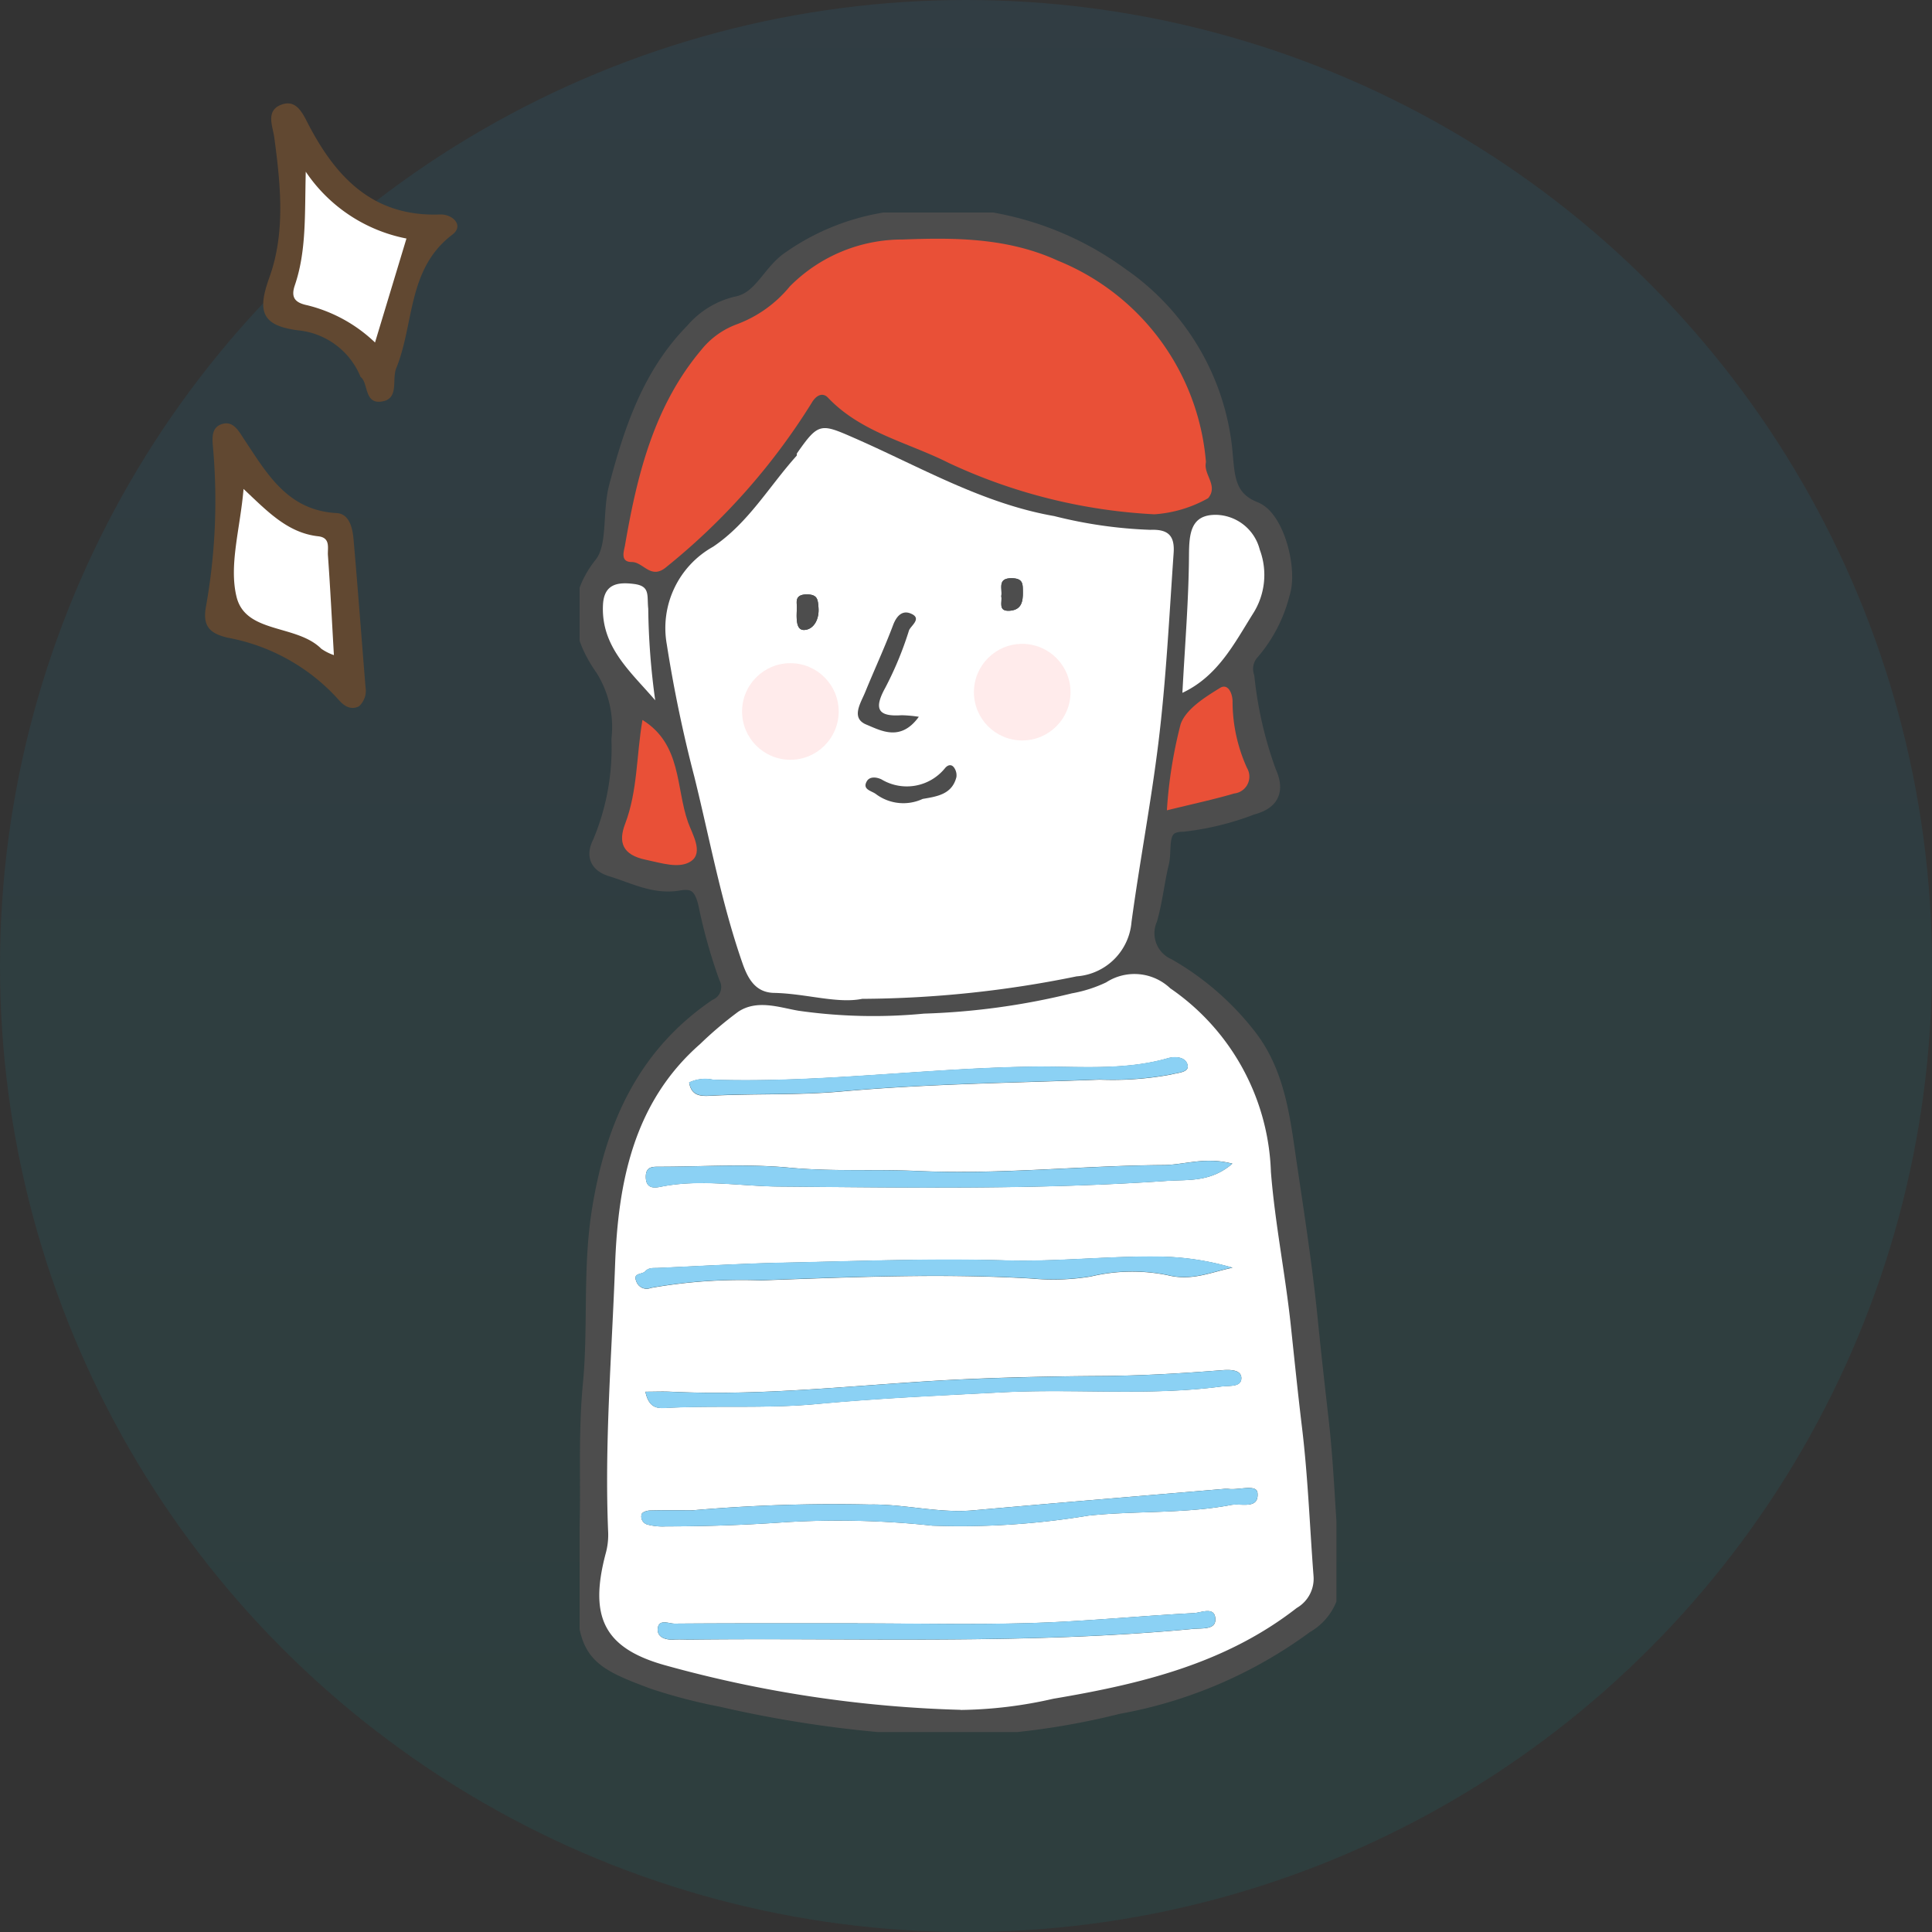 <svg xmlns="http://www.w3.org/2000/svg" xmlns:xlink="http://www.w3.org/1999/xlink" width="100" height="100" viewBox="0 0 100 100">
  <rect x="0" y="0" width="100" height="100" fill="#333333" stroke="none"/>
  <defs>
    <linearGradient id="linear-gradient" x1="0.5" x2="0.5" y2="1" gradientUnits="objectBoundingBox">
      <stop offset="0" stop-color="#1a94d3"/>
      <stop offset="1" stop-color="#00a69f"/>
    </linearGradient>
    <clipPath id="clip-path">
      <rect id="長方形_40670" data-name="長方形 40670" width="39.173" height="78.65" fill="none"/>
    </clipPath>
    <clipPath id="clip-path-2">
      <rect id="長方形_40672" data-name="長方形 40672" width="21.598" height="29" fill="none"/>
    </clipPath>
  </defs>
  <g id="グループ_2016" data-name="グループ 2016" transform="translate(-220 -1966)">
    <circle id="楕円形_25" data-name="楕円形 25" cx="50" cy="50" r="50" transform="translate(220 1966)" opacity="0.099" fill="url(#linear-gradient)"/>
    <g id="グループ_2010" data-name="グループ 2010" transform="translate(-3.59 0.326)">
      <g id="グループ_2006" data-name="グループ 2006" transform="translate(253.59 1976.675)">
        <g id="グループ_2005" data-name="グループ 2005" clip-path="url(#clip-path)">
          <path id="パス_6525" data-name="パス 6525" d="M.609,70.531c.4-2.7.022-6.191.35-9.625.285-2.979-.012-5.962.456-8.932.676-4.288,2.269-7.969,5.972-10.5a1.265,1.265,0,0,0,.595-1.727,27.424,27.424,0,0,1-1.051-3.752c-.207-.877-.564-1.392-1.584-1.212-1.21.214-2.276-.373-3.39-.711-.712-.216-.792-.606-.5-1.177A12.772,12.772,0,0,0,2.44,27.5a5.815,5.815,0,0,0-.863-3.74c-1.084-1.546-1.6-3.288-.058-5.233.757-.956.432-2.712.787-4.056.769-2.917,1.716-5.775,3.91-8A4.113,4.113,0,0,1,8.363,5.137c1.389-.252,1.792-1.659,2.833-2.372A11.728,11.728,0,0,1,15.854.817a15.852,15.852,0,0,1,12.32,2.794A12.382,12.382,0,0,1,33.5,12.847c.108,1.162.162,2.322,1.633,2.9,1.047.415,1.721,3.008,1.317,4.183a7.248,7.248,0,0,1-1.532,2.96,1.451,1.451,0,0,0-.3,1.421,20.53,20.53,0,0,0,1.149,4.965c.454,1.013-.01,1.386-.785,1.594a14.174,14.174,0,0,1-3.519.865c-1.494.014-1.078,1.366-1.264,2.124-.232.949-.328,1.941-.6,2.9a2.013,2.013,0,0,0,1.029,2.621,14.109,14.109,0,0,1,4.213,3.7c1.417,1.9,1.644,4.227,1.979,6.484.4,2.689.815,5.379,1.083,8.083.171,1.722.368,3.438.561,5.156.3,2.638.346,5.3.614,7.945a2.63,2.63,0,0,1-1.337,2.5,23.148,23.148,0,0,1-9.658,4.156,37.926,37.926,0,0,1-9.031,1.147A60.751,60.751,0,0,1,7.608,77.036a27.777,27.777,0,0,1-3.493-.909C.874,74.922.609,74.635.609,70.531m19.354,7.206a22.494,22.494,0,0,0,4.795-.579c4.5-.756,8.88-1.793,12.6-4.7a1.743,1.743,0,0,0,.868-1.666c-.2-2.554-.287-5.121-.594-7.662-.213-1.763-.392-3.527-.579-5.293-.282-2.657-.821-5.291-1.032-7.953a12,12,0,0,0-5.209-9.5,2.691,2.691,0,0,0-3.318-.306,6.966,6.966,0,0,1-1.772.567A36.77,36.77,0,0,1,18.066,41.7a27.387,27.387,0,0,1-6.487-.148c-.974-.163-2.139-.6-3.125.048a19.523,19.523,0,0,0-1.977,1.676C3,46.314,2.228,50.5,2.075,54.718c-.168,4.617-.556,9.239-.357,13.869a3.613,3.613,0,0,1-.136,1.083c-.863,3.285-.072,4.905,3.159,5.783a63.491,63.491,0,0,0,15.222,2.284m-5.1-36.8a56.537,56.537,0,0,0,11.1-1.159A3.072,3.072,0,0,0,28.8,36.954c.419-3.089,1.008-6.153,1.39-9.258.4-3.275.561-6.555.79-9.837.064-.921-.3-1.234-1.207-1.2a23.572,23.572,0,0,1-4.97-.711c-3.713-.648-6.951-2.553-10.343-4.038-1.75-.767-1.859-.809-2.972.783-.024.034,0,.106-.024.134-1.423,1.586-2.5,3.484-4.325,4.709A4.818,4.818,0,0,0,4.752,22.6a70.178,70.178,0,0,0,1.432,6.872c.794,3.213,1.388,6.476,2.482,9.616.3.86.7,1.52,1.635,1.54,1.654.035,3.275.57,4.562.308m15.123-25.08a6.576,6.576,0,0,0,2.782-.834c.532-.645-.231-1.2-.122-1.823a.493.493,0,0,0,0-.139A12.336,12.336,0,0,0,24.99,2.729c-2.582-1.183-5.3-1.2-8.034-1.094a8.189,8.189,0,0,0-5.837,2.424A6.453,6.453,0,0,1,8.375,6.022a4.223,4.223,0,0,0-1.84,1.324c-2.459,2.919-3.326,6.492-3.954,10.138-.047.273-.276.847.352.844s.991.951,1.809.245a33.821,33.821,0,0,0,7.5-8.473c.271-.468.609-.532.844-.284,1.718,1.813,4.141,2.317,6.249,3.38a28.506,28.506,0,0,0,10.649,2.661M31.439,25.1c1.826-.859,2.675-2.533,3.641-4.078a3.722,3.722,0,0,0,.363-3.335,2.387,2.387,0,0,0-2.235-1.8c-1.332-.026-1.419.952-1.427,2.084-.016,2.348-.214,4.7-.342,7.131m-.8,6.08c1.332-.328,2.421-.56,3.486-.873a.878.878,0,0,0,.661-1.319,8.36,8.36,0,0,1-.748-3.389c.016-.44-.223-1.017-.649-.755-.786.484-1.765,1.1-2.039,1.874a23.694,23.694,0,0,0-.712,4.46M3.5,26.5c-.323,1.846-.249,3.662-.9,5.383-.358.942-.142,1.6,1.065,1.85.821.171,1.755.488,2.354.073.65-.45.054-1.408-.16-2.012C5.215,30,5.529,27.768,3.5,26.5m.652-1.025a37.282,37.282,0,0,1-.36-4.736c-.074-.686.106-1.17-.731-1.279S1.5,19.458,1.446,20.546c-.105,2.178,1.441,3.463,2.7,4.934" transform="translate(-0.239 -0.238)" fill="#4d4d4d"/>
          <path id="パス_6526" data-name="パス 6526" d="M.609,70.531c.4-2.7.022-6.191.35-9.625.285-2.979-.012-5.962.456-8.932.676-4.288,2.269-7.969,5.972-10.5a1.265,1.265,0,0,0,.595-1.727,27.424,27.424,0,0,1-1.051-3.752c-.207-.877-.564-1.392-1.584-1.212-1.21.214-2.276-.373-3.39-.711-.712-.216-.792-.606-.5-1.177A12.772,12.772,0,0,0,2.44,27.5a5.815,5.815,0,0,0-.863-3.74c-1.084-1.546-1.6-3.288-.058-5.233.757-.956.432-2.712.787-4.056.769-2.917,1.716-5.775,3.91-8A4.113,4.113,0,0,1,8.363,5.137c1.389-.252,1.792-1.659,2.833-2.372A11.728,11.728,0,0,1,15.854.817a15.852,15.852,0,0,1,12.32,2.794A12.382,12.382,0,0,1,33.5,12.847c.108,1.162.162,2.322,1.633,2.9,1.047.415,1.721,3.008,1.317,4.183a7.248,7.248,0,0,1-1.532,2.96,1.451,1.451,0,0,0-.3,1.421,20.53,20.53,0,0,0,1.149,4.965c.454,1.013-.01,1.386-.785,1.594a14.174,14.174,0,0,1-3.519.865c-1.494.014-1.078,1.366-1.264,2.124-.232.949-.328,1.941-.6,2.9a2.013,2.013,0,0,0,1.029,2.621,14.109,14.109,0,0,1,4.213,3.7c1.417,1.9,1.644,4.227,1.979,6.484.4,2.689.815,5.379,1.083,8.083.171,1.722.368,3.438.561,5.156.3,2.638.346,5.3.614,7.945a2.63,2.63,0,0,1-1.337,2.5,23.148,23.148,0,0,1-9.658,4.156,37.926,37.926,0,0,1-9.031,1.147A60.751,60.751,0,0,1,7.608,77.036a27.777,27.777,0,0,1-3.493-.909C.874,74.922.609,74.635.609,70.531Zm19.354,7.206a22.494,22.494,0,0,0,4.795-.579c4.5-.756,8.88-1.793,12.6-4.7a1.743,1.743,0,0,0,.868-1.666c-.2-2.554-.287-5.121-.594-7.662-.213-1.763-.392-3.527-.579-5.293-.282-2.657-.821-5.291-1.032-7.953a12,12,0,0,0-5.209-9.5,2.691,2.691,0,0,0-3.318-.306,6.966,6.966,0,0,1-1.772.567A36.77,36.77,0,0,1,18.066,41.7a27.387,27.387,0,0,1-6.487-.148c-.974-.163-2.139-.6-3.125.048a19.523,19.523,0,0,0-1.977,1.676C3,46.314,2.228,50.5,2.075,54.718c-.168,4.617-.556,9.239-.357,13.869a3.613,3.613,0,0,1-.136,1.083c-.863,3.285-.072,4.905,3.159,5.783A63.491,63.491,0,0,0,19.963,77.738Zm-5.1-36.8a56.537,56.537,0,0,0,11.1-1.159A3.072,3.072,0,0,0,28.8,36.954c.419-3.089,1.008-6.153,1.39-9.258.4-3.275.561-6.555.79-9.837.064-.921-.3-1.234-1.207-1.2a23.572,23.572,0,0,1-4.97-.711c-3.713-.648-6.951-2.553-10.343-4.038-1.75-.767-1.859-.809-2.972.783-.024.034,0,.106-.024.134-1.423,1.586-2.5,3.484-4.325,4.709A4.818,4.818,0,0,0,4.752,22.6a70.178,70.178,0,0,0,1.432,6.872c.794,3.213,1.388,6.476,2.482,9.616.3.86.7,1.52,1.635,1.54C11.955,40.664,13.577,41.2,14.864,40.937Zm15.123-25.08a6.576,6.576,0,0,0,2.782-.834c.532-.645-.231-1.2-.122-1.823a.493.493,0,0,0,0-.139A12.336,12.336,0,0,0,24.99,2.729c-2.582-1.183-5.3-1.2-8.034-1.094a8.189,8.189,0,0,0-5.837,2.424A6.453,6.453,0,0,1,8.375,6.022a4.223,4.223,0,0,0-1.84,1.324c-2.459,2.919-3.326,6.492-3.954,10.138-.047.273-.276.847.352.844s.991.951,1.809.245a33.821,33.821,0,0,0,7.5-8.473c.271-.468.609-.532.844-.284,1.718,1.813,4.141,2.317,6.249,3.38A28.506,28.506,0,0,0,29.987,15.857ZM31.439,25.1c1.826-.859,2.675-2.533,3.641-4.078a3.722,3.722,0,0,0,.363-3.335,2.387,2.387,0,0,0-2.235-1.8c-1.332-.026-1.419.952-1.427,2.084C31.765,20.316,31.567,22.664,31.439,25.1Zm-.8,6.08c1.332-.328,2.421-.56,3.486-.873a.878.878,0,0,0,.661-1.319,8.36,8.36,0,0,1-.748-3.389c.016-.44-.223-1.017-.649-.755-.786.484-1.765,1.1-2.039,1.874A23.694,23.694,0,0,0,30.637,31.179ZM3.5,26.5c-.323,1.846-.249,3.662-.9,5.383-.358.942-.142,1.6,1.065,1.85.821.171,1.755.488,2.354.073.65-.45.054-1.408-.16-2.012C5.215,30,5.529,27.768,3.5,26.5Zm.652-1.025a37.282,37.282,0,0,1-.36-4.736c-.074-.686.106-1.17-.731-1.279S1.5,19.458,1.446,20.546C1.341,22.724,2.887,24.009,4.149,25.48Z" transform="translate(-0.239 -0.238)" fill="none" stroke="#4d4d4d" stroke-linecap="round" stroke-linejoin="round" stroke-width="1.105"/>
          <path id="パス_6527" data-name="パス 6527" d="M20.5,107.386A63.523,63.523,0,0,1,5.275,105.1c-3.231-.878-4.022-2.5-3.158-5.783a3.613,3.613,0,0,0,.136-1.083c-.2-4.63.189-9.252.356-13.869.154-4.217.929-8.4,4.4-11.439a19.528,19.528,0,0,1,1.978-1.676c.985-.651,2.152-.21,3.125-.048a27.386,27.386,0,0,0,6.487.148A36.77,36.77,0,0,0,26.255,70.3a6.955,6.955,0,0,0,1.772-.567,2.691,2.691,0,0,1,3.318.306,12,12,0,0,1,5.21,9.5c.21,2.661.748,5.3,1.03,7.953.188,1.765.368,3.529.581,5.292.306,2.541.4,5.108.594,7.662a1.744,1.744,0,0,1-.868,1.666c-3.717,2.9-8.1,3.94-12.6,4.7a22.538,22.538,0,0,1-4.8.58M34.561,84.5a13.99,13.99,0,0,0-3.637-.569c-2.709-.051-5.4.274-8.114.194-3.838-.113-7.686.039-11.528.12-2.158.045-4.314.177-6.47.271-.226.01-.458-.029-.641.174-.155.172-.648.07-.468.5a.563.563,0,0,0,.758.359,27.051,27.051,0,0,1,5.717-.392c4.667-.165,9.348-.369,14.025-.092a11.982,11.982,0,0,0,3.033-.108,9.224,9.224,0,0,1,3.973-.068c1.264.317,2.243-.159,3.353-.384M6.662,97.058c-.743,0-1.486-.01-2.228.009-.156,0-.4.073-.446.182a.428.428,0,0,0,.295.546,3.071,3.071,0,0,0,.956.095c2.07,0,4.133-.071,6.2-.218a45.578,45.578,0,0,1,7.592.18,40.442,40.442,0,0,0,8.077-.52c2.455-.259,4.94-.086,7.379-.55.533-.1,1.452.251,1.375-.622-.042-.467-.959-.144-1.478-.208a1.378,1.378,0,0,0-.278,0c-4.319.367-8.64.722-12.958,1.108-1.806.161-3.564-.335-5.364-.3a84.808,84.808,0,0,0-9.123.295m27.9-17.94c-1.418-.37-2.487.065-3.565.072-4.244.029-8.477.5-12.726.307-2.21-.1-4.418.04-6.639-.171-2.251-.214-4.538-.046-6.809-.049-.359,0-.62.047-.622.519,0,.573.362.6.735.524,2.063-.426,4.118-.035,6.178-.018,6.7.056,13.4.17,20.094-.295,1.017-.071,2.227.09,3.355-.891M4.179,90.924c.167.771.537.863.99.837,2.62-.146,5.236.04,7.874-.205,3.187-.3,6.4-.441,9.6-.607,3.776-.2,7.571.2,11.345-.3.411-.054,1.02.044,1.036-.415s-.578-.461-.994-.428c-2.109.167-4.215.289-6.335.3-2.39.015-4.782.065-7.175.176-5.01.232-10.008.884-15.038.637-.407-.02-.815,0-1.306,0M15.16,102.91c-3.157,0-6.314-.009-9.471.015-.3,0-.858-.279-.872.307-.01.412.423.544.836.518.278-.017.557,0,.835,0,8.684-.1,17.379.27,26.048-.553.463-.044,1.144.052,1.144-.48,0-.712-.735-.357-1.1-.338-2.79.144-5.575.427-8.365.513-3.015.094-6.035.022-9.053.022m-8.719-28c.122.784.717.707,1.257.681,2.2-.109,4.4-.014,6.623-.213,4.438-.4,8.909-.442,13.366-.615a16.627,16.627,0,0,0,3.683-.26c.361-.1.914-.106.876-.445-.053-.466-.627-.52-1.031-.4-2.331.668-4.761.4-7.1.438-5.489.087-10.943.846-16.435.674a1.945,1.945,0,0,0-1.244.144" transform="translate(-0.773 -29.886)" fill="#fff"/>
          <path id="パス_6528" data-name="パス 6528" d="M18,49.164c-1.287.262-2.909-.274-4.562-.308-.931-.02-1.335-.68-1.635-1.54-1.094-3.139-1.688-6.4-2.482-9.616a70.178,70.178,0,0,1-1.432-6.872,4.818,4.818,0,0,1,2.391-5.063c1.825-1.225,2.9-3.123,4.325-4.709.026-.028,0-.1.024-.134,1.113-1.592,1.221-1.55,2.972-.783,3.391,1.485,6.63,3.39,10.343,4.038a23.535,23.535,0,0,0,4.97.711c.9-.036,1.272.276,1.207,1.2-.229,3.282-.387,6.562-.79,9.837-.382,3.1-.971,6.168-1.39,9.258A3.072,3.072,0,0,1,29.1,48,56.483,56.483,0,0,1,18,49.164M14.621,28.937c-.026.546-.056,1.162.391,1.134.481-.03.773-.549.728-1.155-.032-.416-.048-.677-.584-.685-.713-.01-.516.468-.535.706M25.2,28.323c.065.3-.192.8.446.752.605-.048.678-.479.672-.976-.006-.381.024-.685-.535-.705-.82-.03-.511.544-.583.93" transform="translate(-3.374 -8.465)" fill="#fff"/>
          <path id="パス_6529" data-name="パス 6529" d="M31.465,16.647a28.513,28.513,0,0,1-10.648-2.661c-2.109-1.064-4.532-1.567-6.25-3.381-.235-.247-.573-.184-.844.284a33.8,33.8,0,0,1-7.5,8.473c-.818.707-1.195-.247-1.809-.245s-.4-.572-.352-.844c.628-3.647,1.495-7.218,3.954-10.138a4.229,4.229,0,0,1,1.84-1.324A6.45,6.45,0,0,0,12.6,4.848a8.19,8.19,0,0,1,5.837-2.424c2.735-.105,5.452-.089,8.034,1.095a12.338,12.338,0,0,1,7.657,10.332.52.52,0,0,1,0,.139c-.109.618.653,1.177.122,1.823a6.573,6.573,0,0,1-2.782.834" transform="translate(-1.716 -1.028)" fill="#e95037"/>
          <path id="パス_6530" data-name="パス 6530" d="M54.868,36.729c.127-2.436.326-4.783.341-7.131.007-1.131.094-2.109,1.427-2.083a2.386,2.386,0,0,1,2.235,1.8,3.724,3.724,0,0,1-.362,3.335c-.967,1.545-1.816,3.22-3.641,4.078" transform="translate(-23.667 -11.868)" fill="#fff"/>
          <path id="パス_6531" data-name="パス 6531" d="M53.457,49.556a23.734,23.734,0,0,1,.711-4.46c.275-.779,1.253-1.391,2.039-1.875.425-.262.665.315.649.755a8.358,8.358,0,0,0,.748,3.389.878.878,0,0,1-.661,1.319c-1.065.313-2.154.544-3.486.872" transform="translate(-23.059 -18.615)" fill="#e95037"/>
          <path id="パス_6532" data-name="パス 6532" d="M4.925,46.191c2.032,1.264,1.719,3.5,2.355,5.294.214.6.81,1.562.16,2.011-.6.415-1.534.1-2.354-.073-1.207-.252-1.423-.908-1.065-1.85.655-1.721.581-3.537.9-5.383" transform="translate(-1.667 -19.925)" fill="#e95037"/>
          <path id="パス_6533" data-name="パス 6533" d="M4.822,39.8c-1.262-1.471-2.808-2.756-2.7-4.934.052-1.088.763-1.192,1.612-1.082s.657.593.731,1.279a37.282,37.282,0,0,0,.36,4.736" transform="translate(-0.912 -14.558)" fill="#fff"/>
          <path id="パス_6534" data-name="パス 6534" d="M35.98,95.6c-1.11.225-2.09.7-3.353.384a9.233,9.233,0,0,0-3.973.067,11.977,11.977,0,0,1-3.033.109c-4.678-.277-9.358-.074-14.025.092a27.049,27.049,0,0,0-5.717.393.564.564,0,0,1-.759-.359c-.18-.426.313-.324.468-.5.184-.2.416-.164.641-.174,2.156-.094,4.313-.225,6.471-.271,3.842-.081,7.69-.233,11.528-.12,2.715.08,5.405-.245,8.114-.193a13.994,13.994,0,0,1,3.638.569" transform="translate(-2.192 -40.99)" fill="#8bd1f4"/>
          <path id="パス_6535" data-name="パス 6535" d="M8.3,117.247a84.814,84.814,0,0,1,9.123-.295c1.8-.036,3.558.46,5.364.3,4.318-.386,8.638-.742,12.958-1.108a1.378,1.378,0,0,1,.278,0c.519.064,1.437-.259,1.478.208.077.872-.842.52-1.376.622-2.438.463-4.924.291-7.378.55a40.447,40.447,0,0,1-8.077.52,45.578,45.578,0,0,0-7.592-.18c-2.07.147-4.133.214-6.2.218a3.075,3.075,0,0,1-.956-.095.429.429,0,0,1-.295-.546c.05-.109.291-.179.446-.182.742-.019,1.485-.009,2.228-.009" transform="translate(-2.414 -50.076)" fill="#8bd1f4"/>
          <path id="パス_6536" data-name="パス 6536" d="M36.387,86.463c-1.128.981-2.338.821-3.355.892-6.689.464-13.394.35-20.094.294-2.06-.017-4.116-.408-6.179.018-.372.077-.738.048-.735-.524,0-.472.263-.52.622-.519,2.271,0,4.558-.165,6.81.049,2.221.211,4.429.068,6.639.171,4.25.2,8.482-.278,12.726-.307,1.078-.007,2.148-.442,3.565-.072" transform="translate(-2.598 -37.232)" fill="#8bd1f4"/>
          <path id="パス_6537" data-name="パス 6537" d="M5.988,106.484c.491,0,.9-.017,1.307,0,5.03.246,10.028-.406,15.038-.638,2.393-.111,4.785-.161,7.175-.176,2.12-.013,4.226-.135,6.335-.3.416-.033,1.009-.03.994.429s-.625.36-1.036.415c-3.773.5-7.568.1-11.344.3-3.2.167-6.418.311-9.6.607-2.637.245-5.254.06-7.874.206-.453.025-.823-.067-.99-.838" transform="translate(-2.583 -45.446)" fill="#8bd1f4"/>
          <path id="パス_6538" data-name="パス 6538" d="M17.454,127.932c3.018,0,6.038.072,9.053-.021,2.791-.086,5.575-.37,8.365-.513.367-.019,1.1-.374,1.1.338,0,.532-.68.436-1.143.479-8.67.823-17.364.455-26.048.553-.279,0-.558-.014-.835,0-.415.026-.847-.106-.837-.517.014-.586.573-.3.872-.307,3.157-.024,6.314-.015,9.471-.015" transform="translate(-3.067 -54.908)" fill="#8bd1f4"/>
          <path id="パス_6539" data-name="パス 6539" d="M9.967,78.181a1.945,1.945,0,0,1,1.244-.144c5.491.172,10.946-.587,16.435-.674,2.334-.037,4.764.23,7.1-.438.4-.116.978-.063,1.031.4.038.339-.516.35-.876.445a16.627,16.627,0,0,1-3.683.26c-4.458.173-8.928.219-13.366.615-2.218.2-4.418.1-6.623.213-.54.026-1.135.1-1.257-.681" transform="translate(-4.299 -33.159)" fill="#8bd1f4"/>
          <path id="パス_6540" data-name="パス 6540" d="M28.484,41.8c-.941,1.308-1.959.721-2.72.407-.819-.339-.288-1.116-.053-1.692.472-1.157,1-2.291,1.439-3.459.18-.479.478-.775.905-.6.628.252,0,.637-.084.883a17.794,17.794,0,0,1-1.23,2.97c-.6,1.088-.378,1.5.849,1.414a6.859,6.859,0,0,1,.893.081" transform="translate(-10.923 -15.704)" fill="#4d4d4d"/>
          <path id="パス_6541" data-name="パス 6541" d="M28.985,52.049a2.37,2.37,0,0,1-2.43-.256c-.224-.166-.718-.229-.459-.665.139-.233.462-.225.749-.092a2.545,2.545,0,0,0,3.3-.586c.159-.184.334-.19.453-.034a.683.683,0,0,1,.13.506c-.223.883-.982,1-1.746,1.128" transform="translate(-11.225 -21.699)" fill="#4d4d4d"/>
          <path id="パス_6542" data-name="パス 6542" d="M19.768,35.466c.019-.238-.177-.715.535-.706.536.007.552.269.583.685.046.606-.246,1.125-.727,1.155-.448.028-.417-.588-.391-1.134" transform="translate(-8.521 -14.994)" fill="#4d4d4d"/>
          <path id="パス_6543" data-name="パス 6543" d="M38.382,34.216c.072-.386-.237-.959.583-.93.559.02.529.324.535.705.007.5-.067.928-.672.976-.639.051-.382-.452-.446-.752" transform="translate(-16.556 -14.358)" fill="#4d4d4d"/>
        </g>
      </g>
      <g id="グループ_2009" data-name="グループ 2009">
        <circle id="楕円形_28" data-name="楕円形 28" cx="2.5" cy="2.5" r="2.5" transform="translate(262 2000)" fill="#ffebeb"/>
        <circle id="楕円形_29" data-name="楕円形 29" cx="2.5" cy="2.5" r="2.5" transform="translate(274 1999)" fill="#ffebeb"/>
      </g>
    </g>
    <g id="グループ_2015" data-name="グループ 2015" transform="translate(253.205 1994.114) rotate(150)">
      <g id="グループ_2013" data-name="グループ 2013" clip-path="url(#clip-path-2)">
        <path id="パス_6564" data-name="パス 6564" d="M8.291,165.342a3.9,3.9,0,0,0,1.593,3.7c1.543,1.176,1.324,1.931-.085,3.121-1.883,1.592-2.9,3.865-3.832,6.131-.227.551-.295,1.438-1.159,1.3-.841-.131-.741-.958-.714-1.573.136-3.128-.518-5.842-3.567-7.457-.575-.3-.811-1.125-.031-1.223,2.915-.369,4-3.006,5.967-4.531.517-.4.659-1.52,1.584-1.093.763.353.042,1.172.244,1.618" transform="translate(0 -150.616)" fill="#614831"/>
        <path id="パス_6565" data-name="パス 6565" d="M162.074,0c.529.027.686.478.759.875a10.2,10.2,0,0,0,3.357,5.6c.708.667.826,1.189.149,1.973a31.15,31.15,0,0,0-4.376,6.844c-.212.438-.429,1.034-1.038.907s-.577-.737-.609-1.238c-.137-2.143-.1-4.328-2.24-5.724-.543-.355-.331-1.066-.087-1.591,1.085-2.327,2.2-4.64,3.3-6.959A1.087,1.087,0,0,1,162.074,0" transform="translate(-145.19)" fill="#614831"/>
        <path id="パス_6566" data-name="パス 6566" d="M36.139,209.289a8.168,8.168,0,0,0-2.785-5.607l4.1-3.847a7.73,7.73,0,0,0,2.067,3.417c.46.411.577.759.051,1.219-1.416,1.238-2.264,2.9-3.437,4.818" transform="translate(-30.701 -183.943)" fill="#fff"/>
        <path id="パス_6567" data-name="パス 6567" d="M179.389,37a2.635,2.635,0,0,1,.4.611c.464,1.743,3.011,2.625,2.454,4.525-.474,1.621-1.924,2.955-3.105,4.65-.48-1.581-.824-3.1-2.121-4.053-.536-.394-.1-.775.06-1.113.741-1.528,1.517-3.04,2.311-4.619" transform="translate(-162.702 -34.057)" fill="#fff"/>
      </g>
    </g>
  </g>
</svg>
